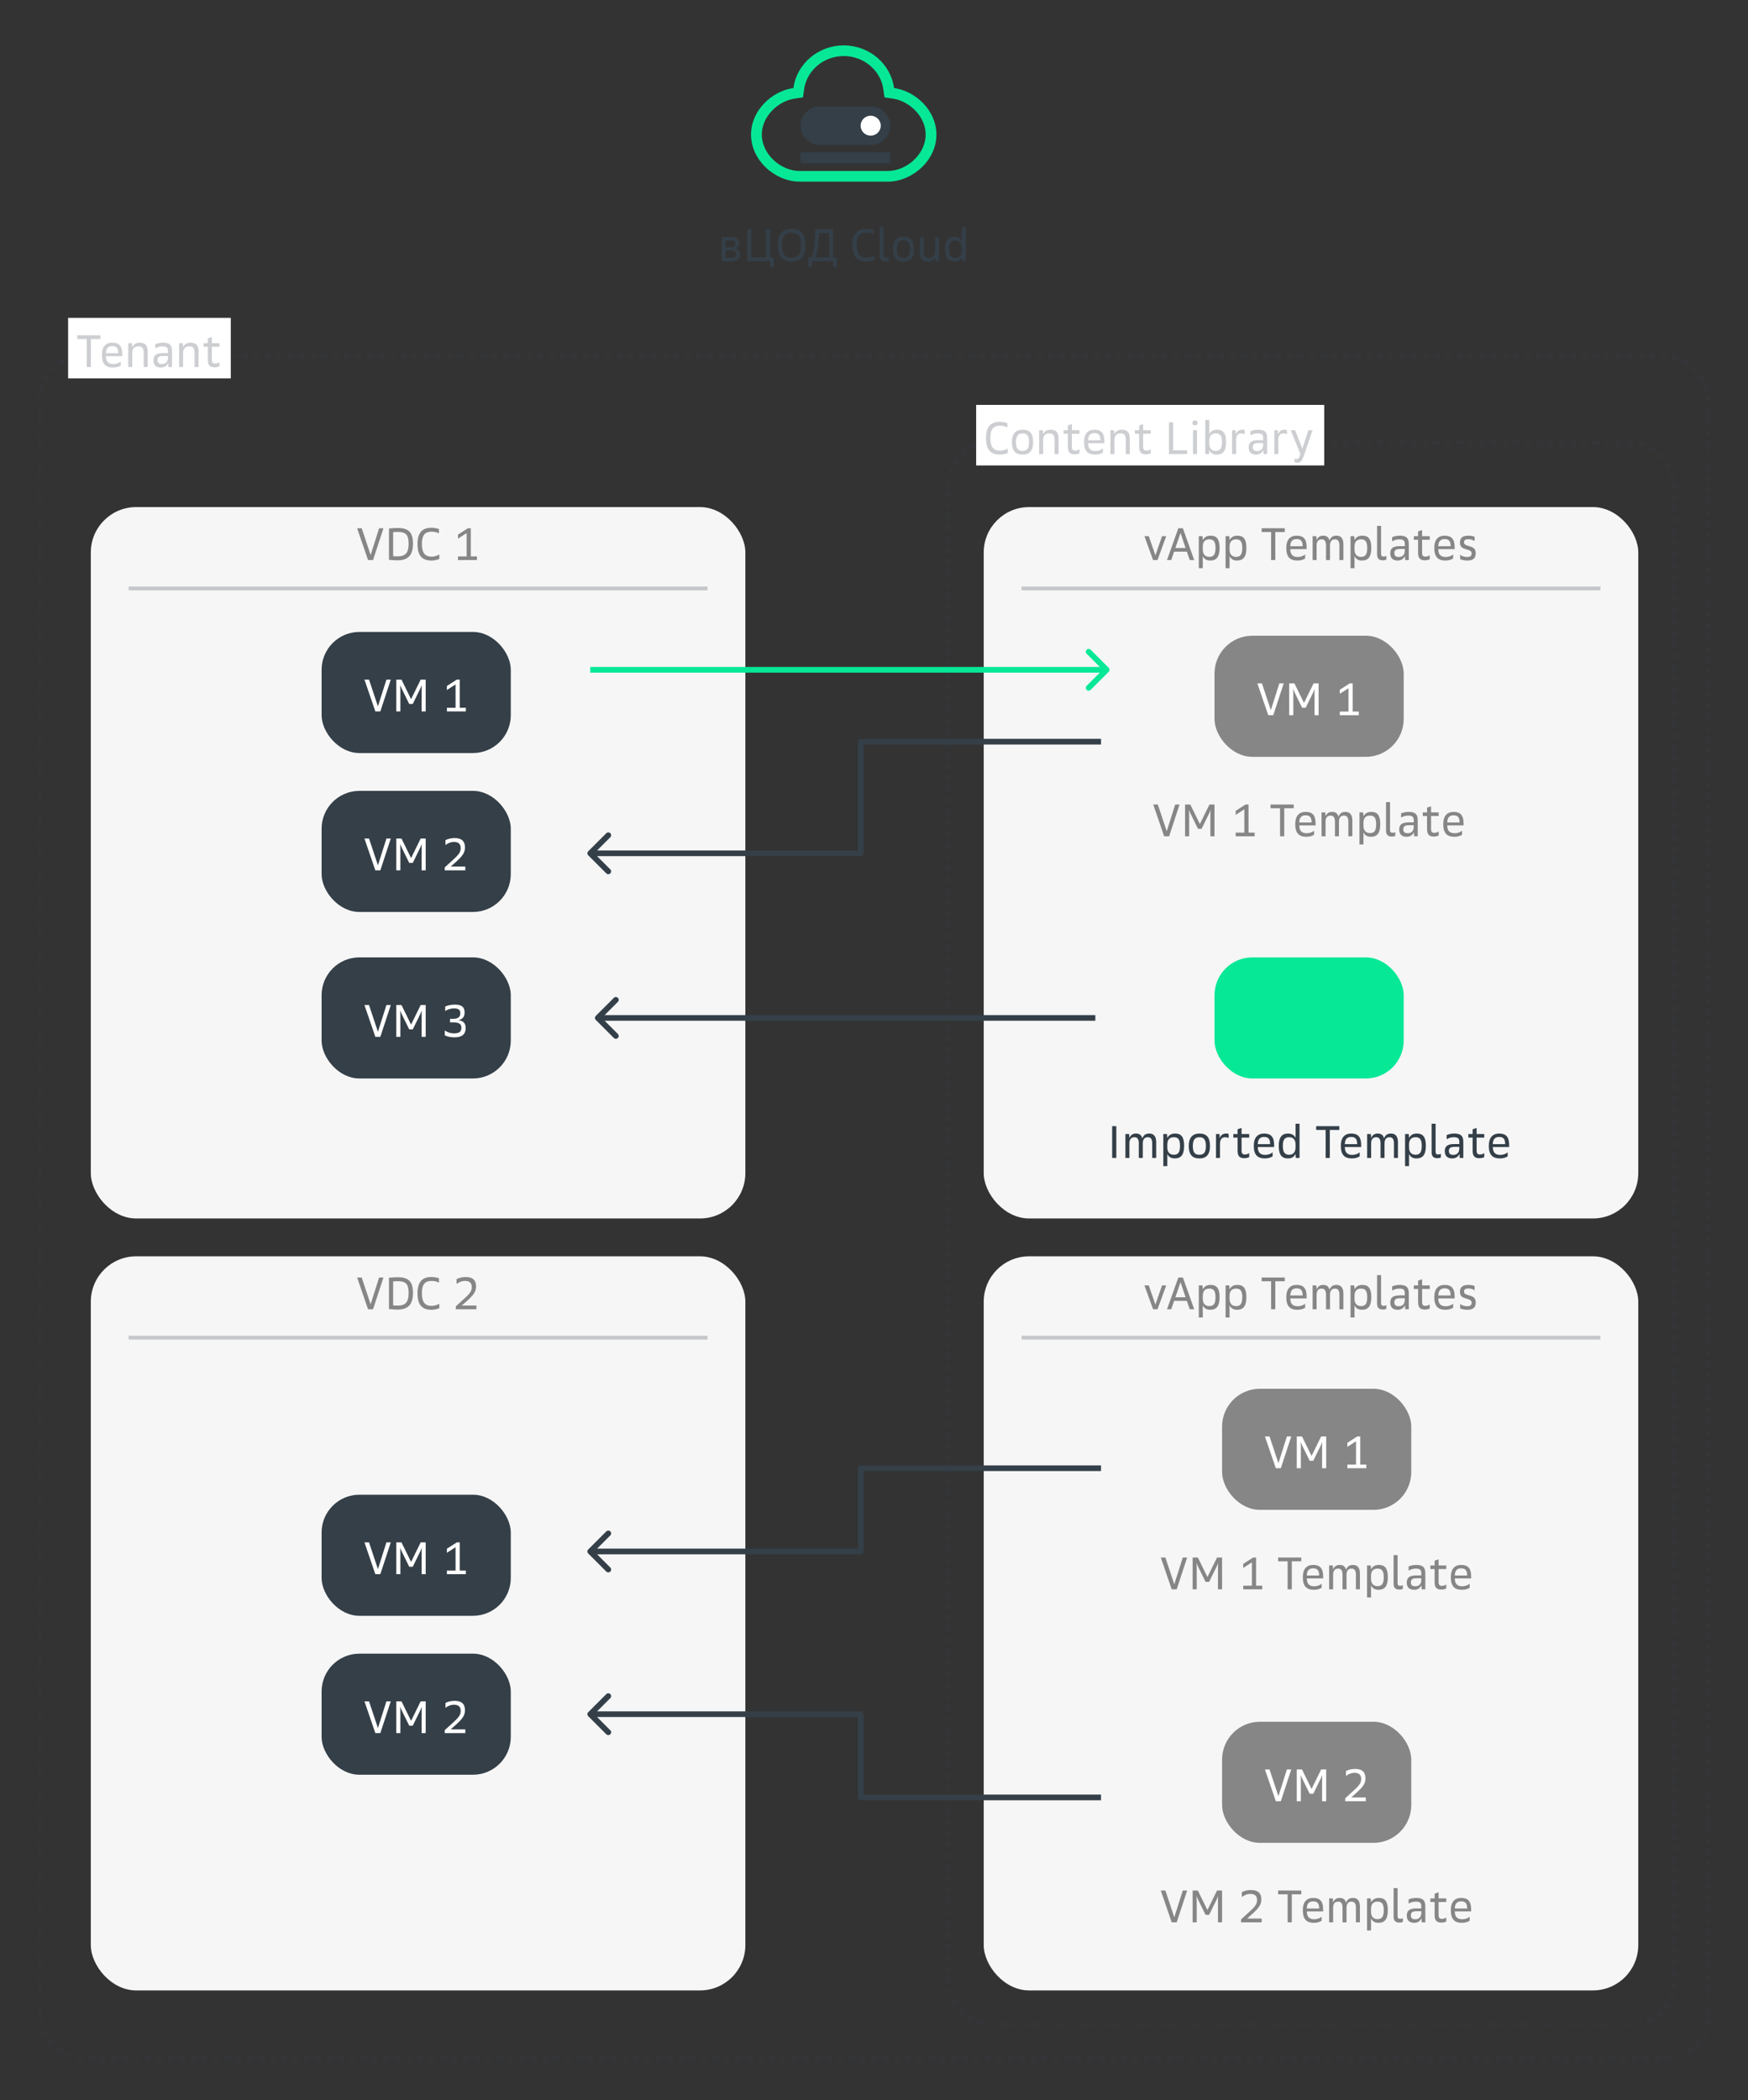 <svg width="462" height="555" viewBox="0 0 462 555" fill="none" xmlns="http://www.w3.org/2000/svg">
<rect x="0" y="0" width="462" height="555" fill="#333333" stroke="none"/>
<rect opacity="0.25" x="10.5" y="94" width="441" height="450" rx="11.5" stroke="#343F48" stroke-dasharray="1.5 1.5"/>
<rect width="43" height="16" transform="translate(18 84)" fill="white"/>
<path opacity="0.25" d="M22.928 97V89.596H20.42V88.6H26.54V89.596H24.032V97H22.928ZM29.892 97.132C27.864 97.132 26.94 96.112 26.94 93.808C26.94 91.588 27.972 90.556 29.688 90.556C31.512 90.556 32.316 91.48 32.316 93.628V94.12H27.996C28.02 95.536 28.632 96.196 29.964 96.196C30.756 96.196 31.488 95.896 31.92 95.524V96.58C31.524 96.844 30.864 97.132 29.892 97.132ZM29.688 91.456C28.608 91.456 28.032 92.02 27.996 93.352H31.26C31.26 92.152 30.9 91.456 29.688 91.456ZM33.898 97V90.688H34.882L34.954 91.756C35.302 91 35.902 90.556 36.91 90.556C38.326 90.556 39.034 91.24 39.034 92.932V97H37.978V93.28C37.978 91.948 37.57 91.528 36.55 91.528C35.554 91.528 34.954 92.128 34.954 93.28V97H33.898ZM42.525 97.132C41.229 97.132 40.557 96.448 40.557 95.236C40.557 93.964 41.193 93.328 43.077 93.328H44.397V92.764C44.397 91.864 44.061 91.528 42.933 91.528C42.189 91.528 41.493 91.768 41.049 92.068V90.964C41.505 90.736 42.285 90.556 43.077 90.556C44.817 90.556 45.453 91.192 45.453 92.788V97H44.505L44.445 95.92C44.157 96.58 43.545 97.132 42.525 97.132ZM42.801 96.196C43.785 96.196 44.397 95.584 44.397 94.504V94.072H43.149C41.997 94.072 41.637 94.432 41.637 95.188C41.637 95.848 41.985 96.196 42.801 96.196ZM47.339 97V90.688H48.323L48.395 91.756C48.743 91 49.343 90.556 50.351 90.556C51.767 90.556 52.475 91.24 52.475 92.932V97H51.419V93.28C51.419 91.948 51.011 91.528 49.991 91.528C48.995 91.528 48.395 92.128 48.395 93.28V97H47.339ZM56.711 97.072C55.475 97.072 54.935 96.496 54.935 95.128V91.636H53.807V90.688H54.935V89.428L55.991 89.068V90.688H58.007V91.636H55.991V95.044C55.991 95.812 56.243 96.088 56.867 96.088C57.359 96.088 57.719 95.92 58.007 95.716V96.772C57.779 96.928 57.275 97.072 56.711 97.072Z" fill="#343F48"/>
<rect opacity="0.25" x="250.5" y="117" width="192" height="418" rx="11.5" stroke="#343F48" stroke-dasharray="1.5 1.5"/>
<rect width="92" height="16" transform="translate(258 107)" fill="white"/>
<path opacity="0.25" d="M264.296 120.132C261.848 120.132 260.6 118.896 260.6 115.74C260.6 112.752 261.884 111.468 264.26 111.468C265.436 111.468 266.264 111.804 266.264 111.804V112.956C265.808 112.692 265.148 112.5 264.272 112.5C262.628 112.5 261.752 113.376 261.752 115.74C261.752 118.188 262.652 119.1 264.32 119.1C265.22 119.1 265.952 118.776 266.36 118.536V119.7C266.36 119.7 265.472 120.132 264.296 120.132ZM270.252 120.132C268.416 120.132 267.444 119.148 267.444 116.844C267.444 114.612 268.5 113.556 270.252 113.556C272.124 113.556 273.06 114.492 273.06 116.844C273.06 119.148 272.064 120.132 270.252 120.132ZM270.252 119.16C271.404 119.16 271.98 118.584 271.98 116.844C271.98 115.104 271.404 114.528 270.252 114.528C269.148 114.528 268.524 115.152 268.524 116.844C268.524 118.584 269.1 119.16 270.252 119.16ZM274.648 120V113.688H275.632L275.704 114.756C276.052 114 276.652 113.556 277.66 113.556C279.076 113.556 279.784 114.24 279.784 115.932V120H278.728V116.28C278.728 114.948 278.32 114.528 277.3 114.528C276.304 114.528 275.704 115.128 275.704 116.28V120H274.648ZM284.019 120.072C282.783 120.072 282.243 119.496 282.243 118.128V114.636H281.115V113.688H282.243V112.428L283.299 112.068V113.688H285.315V114.636H283.299V118.044C283.299 118.812 283.551 119.088 284.175 119.088C284.667 119.088 285.027 118.92 285.315 118.716V119.772C285.087 119.928 284.583 120.072 284.019 120.072ZM289.474 120.132C287.446 120.132 286.522 119.112 286.522 116.808C286.522 114.588 287.554 113.556 289.27 113.556C291.094 113.556 291.898 114.48 291.898 116.628V117.12H287.578C287.602 118.536 288.214 119.196 289.546 119.196C290.338 119.196 291.07 118.896 291.502 118.524V119.58C291.106 119.844 290.446 120.132 289.474 120.132ZM289.27 114.456C288.19 114.456 287.614 115.02 287.578 116.352H290.842C290.842 115.152 290.482 114.456 289.27 114.456ZM293.48 120V113.688H294.464L294.536 114.756C294.884 114 295.484 113.556 296.492 113.556C297.908 113.556 298.616 114.24 298.616 115.932V120H297.56V116.28C297.56 114.948 297.152 114.528 296.132 114.528C295.136 114.528 294.536 115.128 294.536 116.28V120H293.48ZM302.851 120.072C301.615 120.072 301.075 119.496 301.075 118.128V114.636H299.947V113.688H301.075V112.428L302.131 112.068V113.688H304.147V114.636H302.131V118.044C302.131 118.812 302.383 119.088 303.007 119.088C303.499 119.088 303.859 118.92 304.147 118.716V119.772C303.919 119.928 303.415 120.072 302.851 120.072ZM308.954 120V111.6H310.058V119.004H313.742V120L308.954 120ZM315.317 120V113.688H316.373V120H315.317ZM315.845 112.416C315.389 112.416 315.173 112.188 315.173 111.768C315.173 111.348 315.389 111.12 315.845 111.12C316.301 111.12 316.517 111.348 316.517 111.768C316.517 112.188 316.301 112.416 315.845 112.416ZM321.558 120.132C320.442 120.132 319.89 119.568 319.614 118.956L319.542 120H318.558V110.964H319.614V114.708C319.974 114.072 320.526 113.556 321.69 113.556C323.262 113.556 324.054 114.42 324.054 116.784C324.054 119.208 323.202 120.132 321.558 120.132ZM321.294 119.16C322.422 119.16 322.974 118.608 322.974 116.784C322.974 115.08 322.422 114.528 321.342 114.528C320.226 114.528 319.614 115.152 319.614 116.448V117.24C319.614 118.488 320.274 119.16 321.294 119.16ZM325.636 120V113.688H326.56L326.632 114.768C326.932 113.904 327.544 113.556 328.348 113.556C328.624 113.556 328.876 113.604 328.972 113.64V114.78C328.768 114.636 328.48 114.528 328.072 114.528C327.208 114.528 326.692 115.056 326.692 116.352V120H325.636ZM331.99 120.132C330.694 120.132 330.022 119.448 330.022 118.236C330.022 116.964 330.658 116.328 332.542 116.328H333.862V115.764C333.862 114.864 333.526 114.528 332.398 114.528C331.654 114.528 330.958 114.768 330.514 115.068V113.964C330.97 113.736 331.75 113.556 332.542 113.556C334.282 113.556 334.918 114.192 334.918 115.788V120H333.97L333.91 118.92C333.622 119.58 333.01 120.132 331.99 120.132ZM332.266 119.196C333.25 119.196 333.862 118.584 333.862 117.504V117.072H332.614C331.462 117.072 331.102 117.432 331.102 118.188C331.102 118.848 331.45 119.196 332.266 119.196ZM336.804 120V113.688H337.728L337.8 114.768C338.1 113.904 338.712 113.556 339.516 113.556C339.792 113.556 340.044 113.604 340.14 113.64V114.78C339.936 114.636 339.648 114.528 339.24 114.528C338.376 114.528 337.86 115.056 337.86 116.352V120H336.804ZM342.838 122.292C342.514 122.292 342.214 122.208 342.13 122.16V121.128C342.274 121.236 342.454 121.32 342.73 121.32C343.102 121.32 343.354 121.152 343.702 120L341.146 113.688H342.298L344.206 118.596L345.802 113.688H346.906L344.746 120.036C344.074 122.004 343.642 122.292 342.838 122.292Z" fill="#343F48"/>
<rect x="24" y="134" width="173" height="188" rx="12" fill="#F6F6F6"/>
<path d="M97.272 148L94.392 139.6H95.604L97.956 146.668L100.2 139.6H101.352L98.592 148H97.272ZM105.074 148.072C103.994 148.072 102.806 147.94 102.806 147.94V139.66C102.806 139.66 103.994 139.528 105.11 139.528C108.002 139.528 109.154 140.68 109.154 143.704C109.154 146.74 107.822 148.072 105.074 148.072ZM108.002 143.704C108.002 141.316 107.258 140.572 105.134 140.572C104.438 140.572 103.91 140.632 103.91 140.632V146.968C103.91 146.968 104.414 147.028 105.098 147.028C107.114 147.028 108.002 146.14 108.002 143.704ZM114.046 148.132C111.598 148.132 110.35 146.896 110.35 143.74C110.35 140.752 111.634 139.468 114.01 139.468C115.186 139.468 116.014 139.804 116.014 139.804V140.956C115.558 140.692 114.898 140.5 114.022 140.5C112.378 140.5 111.502 141.376 111.502 143.74C111.502 146.188 112.402 147.1 114.07 147.1C114.97 147.1 115.702 146.776 116.11 146.536V147.7C116.11 147.7 115.222 148.132 114.046 148.132ZM121.044 148V147.04H123.336V140.872L121.044 142.348V141.28L123.66 139.6H124.44V147.04H126.06V148H121.044Z" fill="#868686"/>
<rect opacity="0.25" x="34" y="155" width="153" height="1" fill="#343F48"/>
<rect x="260" y="134" width="173" height="188" rx="12" fill="#F6F6F6"/>
<path d="M304.764 148L302.472 141.688H303.624L305.376 146.752L307.128 141.688H308.232L305.94 148H304.764ZM308.437 148L311.437 139.6H312.637L315.637 148H314.449L313.693 145.78H310.321L309.565 148H308.437ZM312.013 140.848L310.657 144.82H313.357L312.013 140.848ZM316.845 150.16V141.688H317.829L317.901 142.708C318.261 142.072 318.813 141.556 319.977 141.556C321.549 141.556 322.341 142.42 322.341 144.784C322.341 147.208 321.489 148.132 319.845 148.132C318.729 148.132 318.177 147.568 317.901 146.956V150.16H316.845ZM321.261 144.784C321.261 143.08 320.709 142.528 319.629 142.528C318.513 142.528 317.901 143.152 317.901 144.448V145.24C317.901 146.488 318.561 147.16 319.593 147.16C320.709 147.16 321.261 146.608 321.261 144.784ZM323.923 150.16V141.688H324.907L324.979 142.708C325.339 142.072 325.891 141.556 327.055 141.556C328.627 141.556 329.419 142.42 329.419 144.784C329.419 147.208 328.567 148.132 326.923 148.132C325.807 148.132 325.255 147.568 324.979 146.956V150.16H323.923ZM328.339 144.784C328.339 143.08 327.787 142.528 326.707 142.528C325.591 142.528 324.979 143.152 324.979 144.448V145.24C324.979 146.488 325.639 147.16 326.671 147.16C327.787 147.16 328.339 146.608 328.339 144.784ZM335.957 148V140.596H333.449V139.6H339.569V140.596H337.061V148H335.957ZM342.921 148.132C340.893 148.132 339.969 147.112 339.969 144.808C339.969 142.588 341.001 141.556 342.717 141.556C344.541 141.556 345.345 142.48 345.345 144.628V145.12H341.025C341.049 146.536 341.661 147.196 342.993 147.196C343.785 147.196 344.517 146.896 344.949 146.524V147.58C344.553 147.844 343.893 148.132 342.921 148.132ZM342.717 142.456C341.637 142.456 341.061 143.02 341.025 144.352H344.289C344.289 143.152 343.929 142.456 342.717 142.456ZM346.927 148V141.688H347.911L347.983 142.732C348.307 141.952 348.859 141.556 349.735 141.556C350.695 141.556 351.235 142.048 351.391 142.852C351.739 141.88 352.351 141.556 353.263 141.556C354.367 141.556 355.063 142.252 355.063 143.8V148H354.007V144.124C354.007 142.96 353.587 142.528 352.819 142.528C352.039 142.528 351.523 143.044 351.523 144.124V148H350.467V144.124C350.467 142.96 350.047 142.528 349.303 142.528C348.499 142.528 347.983 143.044 347.983 144.124V148H346.927ZM356.947 150.16V141.688H357.931L358.003 142.708C358.363 142.072 358.915 141.556 360.079 141.556C361.651 141.556 362.443 142.42 362.443 144.784C362.443 147.208 361.591 148.132 359.947 148.132C358.831 148.132 358.279 147.568 358.003 146.956V150.16H356.947ZM361.363 144.784C361.363 143.08 360.811 142.528 359.731 142.528C358.615 142.528 358.003 143.152 358.003 144.448V145.24C358.003 146.488 358.663 147.16 359.695 147.16C360.811 147.16 361.363 146.608 361.363 144.784ZM365.513 148.072C364.445 148.072 363.965 147.568 363.965 146.488V138.964H365.021V146.284C365.021 146.908 365.213 147.076 365.705 147.076C365.981 147.076 366.293 146.968 366.413 146.908V147.892C366.293 147.94 365.945 148.072 365.513 148.072ZM369.418 148.132C368.122 148.132 367.45 147.448 367.45 146.236C367.45 144.964 368.086 144.328 369.97 144.328H371.29V143.764C371.29 142.864 370.954 142.528 369.826 142.528C369.082 142.528 368.386 142.768 367.942 143.068V141.964C368.398 141.736 369.178 141.556 369.97 141.556C371.71 141.556 372.346 142.192 372.346 143.788V148H371.398L371.338 146.92C371.05 147.58 370.438 148.132 369.418 148.132ZM369.694 147.196C370.678 147.196 371.29 146.584 371.29 145.504V145.072H370.042C368.89 145.072 368.53 145.432 368.53 146.188C368.53 146.848 368.878 147.196 369.694 147.196ZM376.584 148.072C375.348 148.072 374.808 147.496 374.808 146.128V142.636H373.68V141.688H374.808V140.428L375.864 140.068V141.688H377.88V142.636H375.864V146.044C375.864 146.812 376.116 147.088 376.74 147.088C377.232 147.088 377.592 146.92 377.88 146.716V147.772C377.652 147.928 377.148 148.072 376.584 148.072ZM382.039 148.132C380.011 148.132 379.087 147.112 379.087 144.808C379.087 142.588 380.119 141.556 381.835 141.556C383.659 141.556 384.463 142.48 384.463 144.628V145.12H380.143C380.167 146.536 380.779 147.196 382.111 147.196C382.903 147.196 383.635 146.896 384.067 146.524V147.58C383.671 147.844 383.011 148.132 382.039 148.132ZM381.835 142.456C380.755 142.456 380.179 143.02 380.143 144.352H383.407C383.407 143.152 383.047 142.456 381.835 142.456ZM387.796 148.132C387.088 148.132 386.464 148 385.924 147.76V146.584C386.38 146.98 387.04 147.196 387.772 147.196C388.624 147.196 388.96 146.86 388.96 146.26C388.96 144.724 385.864 145.744 385.864 143.404C385.864 142.192 386.5 141.556 388.096 141.556C388.732 141.556 389.38 141.7 389.74 141.844V142.984C389.284 142.672 388.744 142.492 388.108 142.492C387.244 142.492 386.944 142.792 386.944 143.32C386.944 144.772 390.04 143.74 390.04 146.188C390.04 147.484 389.38 148.132 387.796 148.132Z" fill="#868686"/>
<rect opacity="0.25" x="270" y="155" width="153" height="1" fill="#343F48"/>
<rect x="260" y="332" width="173" height="194" rx="12" fill="#F6F6F6"/>
<path d="M304.764 346L302.472 339.688H303.624L305.376 344.752L307.128 339.688H308.232L305.94 346H304.764ZM308.437 346L311.437 337.6H312.637L315.637 346H314.449L313.693 343.78H310.321L309.565 346H308.437ZM312.013 338.848L310.657 342.82H313.357L312.013 338.848ZM316.845 348.16V339.688H317.829L317.901 340.708C318.261 340.072 318.813 339.556 319.977 339.556C321.549 339.556 322.341 340.42 322.341 342.784C322.341 345.208 321.489 346.132 319.845 346.132C318.729 346.132 318.177 345.568 317.901 344.956V348.16H316.845ZM321.261 342.784C321.261 341.08 320.709 340.528 319.629 340.528C318.513 340.528 317.901 341.152 317.901 342.448V343.24C317.901 344.488 318.561 345.16 319.593 345.16C320.709 345.16 321.261 344.608 321.261 342.784ZM323.923 348.16V339.688H324.907L324.979 340.708C325.339 340.072 325.891 339.556 327.055 339.556C328.627 339.556 329.419 340.42 329.419 342.784C329.419 345.208 328.567 346.132 326.923 346.132C325.807 346.132 325.255 345.568 324.979 344.956V348.16H323.923ZM328.339 342.784C328.339 341.08 327.787 340.528 326.707 340.528C325.591 340.528 324.979 341.152 324.979 342.448V343.24C324.979 344.488 325.639 345.16 326.671 345.16C327.787 345.16 328.339 344.608 328.339 342.784ZM335.957 346V338.596H333.449V337.6H339.569V338.596H337.061V346H335.957ZM342.921 346.132C340.893 346.132 339.969 345.112 339.969 342.808C339.969 340.588 341.001 339.556 342.717 339.556C344.541 339.556 345.345 340.48 345.345 342.628V343.12H341.025C341.049 344.536 341.661 345.196 342.993 345.196C343.785 345.196 344.517 344.896 344.949 344.524V345.58C344.553 345.844 343.893 346.132 342.921 346.132ZM342.717 340.456C341.637 340.456 341.061 341.02 341.025 342.352H344.289C344.289 341.152 343.929 340.456 342.717 340.456ZM346.927 346V339.688H347.911L347.983 340.732C348.307 339.952 348.859 339.556 349.735 339.556C350.695 339.556 351.235 340.048 351.391 340.852C351.739 339.88 352.351 339.556 353.263 339.556C354.367 339.556 355.063 340.252 355.063 341.8V346H354.007V342.124C354.007 340.96 353.587 340.528 352.819 340.528C352.039 340.528 351.523 341.044 351.523 342.124V346H350.467V342.124C350.467 340.96 350.047 340.528 349.303 340.528C348.499 340.528 347.983 341.044 347.983 342.124V346H346.927ZM356.947 348.16V339.688H357.931L358.003 340.708C358.363 340.072 358.915 339.556 360.079 339.556C361.651 339.556 362.443 340.42 362.443 342.784C362.443 345.208 361.591 346.132 359.947 346.132C358.831 346.132 358.279 345.568 358.003 344.956V348.16H356.947ZM361.363 342.784C361.363 341.08 360.811 340.528 359.731 340.528C358.615 340.528 358.003 341.152 358.003 342.448V343.24C358.003 344.488 358.663 345.16 359.695 345.16C360.811 345.16 361.363 344.608 361.363 342.784ZM365.513 346.072C364.445 346.072 363.965 345.568 363.965 344.488V336.964H365.021V344.284C365.021 344.908 365.213 345.076 365.705 345.076C365.981 345.076 366.293 344.968 366.413 344.908V345.892C366.293 345.94 365.945 346.072 365.513 346.072ZM369.418 346.132C368.122 346.132 367.45 345.448 367.45 344.236C367.45 342.964 368.086 342.328 369.97 342.328H371.29V341.764C371.29 340.864 370.954 340.528 369.826 340.528C369.082 340.528 368.386 340.768 367.942 341.068V339.964C368.398 339.736 369.178 339.556 369.97 339.556C371.71 339.556 372.346 340.192 372.346 341.788V346H371.398L371.338 344.92C371.05 345.58 370.438 346.132 369.418 346.132ZM369.694 345.196C370.678 345.196 371.29 344.584 371.29 343.504V343.072H370.042C368.89 343.072 368.53 343.432 368.53 344.188C368.53 344.848 368.878 345.196 369.694 345.196ZM376.584 346.072C375.348 346.072 374.808 345.496 374.808 344.128V340.636H373.68V339.688H374.808V338.428L375.864 338.068V339.688H377.88V340.636H375.864V344.044C375.864 344.812 376.116 345.088 376.74 345.088C377.232 345.088 377.592 344.92 377.88 344.716V345.772C377.652 345.928 377.148 346.072 376.584 346.072ZM382.039 346.132C380.011 346.132 379.087 345.112 379.087 342.808C379.087 340.588 380.119 339.556 381.835 339.556C383.659 339.556 384.463 340.48 384.463 342.628V343.12H380.143C380.167 344.536 380.779 345.196 382.111 345.196C382.903 345.196 383.635 344.896 384.067 344.524V345.58C383.671 345.844 383.011 346.132 382.039 346.132ZM381.835 340.456C380.755 340.456 380.179 341.02 380.143 342.352H383.407C383.407 341.152 383.047 340.456 381.835 340.456ZM387.796 346.132C387.088 346.132 386.464 346 385.924 345.76V344.584C386.38 344.98 387.04 345.196 387.772 345.196C388.624 345.196 388.96 344.86 388.96 344.26C388.96 342.724 385.864 343.744 385.864 341.404C385.864 340.192 386.5 339.556 388.096 339.556C388.732 339.556 389.38 339.7 389.74 339.844V340.984C389.284 340.672 388.744 340.492 388.108 340.492C387.244 340.492 386.944 340.792 386.944 341.32C386.944 342.772 390.04 341.74 390.04 344.188C390.04 345.484 389.38 346.132 387.796 346.132Z" fill="#868686"/>
<rect opacity="0.25" x="270" y="353" width="153" height="1" fill="#343F48"/>
<rect x="24" y="332" width="173" height="194" rx="12" fill="#F6F6F6"/>
<path d="M97.272 346L94.392 337.6H95.604L97.956 344.668L100.2 337.6H101.352L98.592 346H97.272ZM105.074 346.072C103.994 346.072 102.806 345.94 102.806 345.94V337.66C102.806 337.66 103.994 337.528 105.11 337.528C108.002 337.528 109.154 338.68 109.154 341.704C109.154 344.74 107.822 346.072 105.074 346.072ZM108.002 341.704C108.002 339.316 107.258 338.572 105.134 338.572C104.438 338.572 103.91 338.632 103.91 338.632V344.968C103.91 344.968 104.414 345.028 105.098 345.028C107.114 345.028 108.002 344.14 108.002 341.704ZM114.046 346.132C111.598 346.132 110.35 344.896 110.35 341.74C110.35 338.752 111.634 337.468 114.01 337.468C115.186 337.468 116.014 337.804 116.014 337.804V338.956C115.558 338.692 114.898 338.5 114.022 338.5C112.378 338.5 111.502 339.376 111.502 341.74C111.502 344.188 112.402 345.1 114.07 345.1C114.97 345.1 115.702 344.776 116.11 344.536V345.7C116.11 345.7 115.222 346.132 114.046 346.132ZM120.468 346V345.232C123.372 342.496 124.692 341.74 124.692 340.144C124.692 339.016 124.116 338.5 122.892 338.5C122.028 338.5 121.26 338.86 120.672 339.316V338.02C121.32 337.684 122.196 337.468 123.084 337.468C125.016 337.468 125.82 338.356 125.82 339.928C125.82 341.776 124.656 342.7 122.064 345.004H125.916V346H120.468Z" fill="#868686"/>
<rect opacity="0.25" x="34" y="353" width="153" height="1" fill="#343F48"/>
<rect x="85" y="167" width="50" height="32" rx="10" fill="#343F48"/>
<path d="M99.204 188L96.324 179.6H97.536L99.888 186.668L102.132 179.6H103.284L100.524 188H99.204ZM104.737 188V179.6H106.117L108.649 184.76L111.181 179.6H112.513V188H111.433V182.492C111.433 181.928 111.433 181.688 111.481 181.124H111.445C111.241 181.688 111.133 181.904 110.833 182.492L109.093 186.032H108.157L106.417 182.492C106.117 181.904 106.033 181.688 105.805 181.124H105.769C105.805 181.688 105.817 181.928 105.817 182.492V188H104.737ZM118.113 188V187.04H120.405V180.872L118.113 182.348V181.28L120.729 179.6H121.509V187.04H123.129V188H118.113Z" fill="white"/>
<rect x="85" y="209" width="50" height="32" rx="10" fill="#343F48"/>
<path d="M99.204 230L96.324 221.6H97.536L99.888 228.668L102.132 221.6H103.284L100.524 230H99.204ZM104.737 230V221.6H106.117L108.649 226.76L111.181 221.6H112.513V230H111.433V224.492C111.433 223.928 111.433 223.688 111.481 223.124H111.445C111.241 223.688 111.133 223.904 110.833 224.492L109.093 228.032H108.157L106.417 224.492C106.117 223.904 106.033 223.688 105.805 223.124H105.769C105.805 223.688 105.817 223.928 105.817 224.492V230H104.737ZM117.537 230V229.232C120.441 226.496 121.761 225.74 121.761 224.144C121.761 223.016 121.185 222.5 119.961 222.5C119.097 222.5 118.329 222.86 117.741 223.316V222.02C118.389 221.684 119.265 221.468 120.153 221.468C122.085 221.468 122.889 222.356 122.889 223.928C122.889 225.776 121.725 226.7 119.133 229.004H122.985V230H117.537Z" fill="white"/>
<rect x="85" y="253" width="50" height="32" rx="10" fill="#343F48"/>
<path d="M99.204 274L96.324 265.6H97.536L99.888 272.668L102.132 265.6H103.284L100.524 274H99.204ZM104.737 274V265.6H106.117L108.649 270.76L111.181 265.6H112.513V274H111.433V268.492C111.433 267.928 111.433 267.688 111.481 267.124H111.445C111.241 267.688 111.133 267.904 110.833 268.492L109.093 272.032H108.157L106.417 268.492C106.117 267.904 106.033 267.688 105.805 267.124H105.769C105.805 267.688 105.817 267.928 105.817 268.492V274H104.737ZM118.953 270.184V269.236H119.829C121.089 269.236 121.665 268.708 121.665 267.784C121.665 266.884 121.233 266.488 119.961 266.488C118.953 266.488 118.161 266.86 117.669 267.172V265.996C118.257 265.708 119.241 265.48 120.213 265.48C122.145 265.48 122.793 266.224 122.793 267.58C122.793 268.72 122.229 269.344 121.161 269.608C122.445 269.74 123.081 270.424 123.081 271.66C123.081 273.28 122.133 274.132 120.129 274.132C119.121 274.132 118.125 273.904 117.561 273.604V272.308C118.089 272.704 118.953 273.088 119.997 273.088C121.581 273.088 121.941 272.488 121.941 271.552C121.941 270.664 121.389 270.184 119.889 270.184H118.953Z" fill="white"/>
<rect x="321" y="253" width="50" height="32" rx="10" fill="#07E897"/>
<path d="M293.944 306V297.6H295.048V306H293.944ZM297.449 306V299.688H298.433L298.505 300.732C298.829 299.952 299.381 299.556 300.257 299.556C301.217 299.556 301.757 300.048 301.913 300.852C302.261 299.88 302.873 299.556 303.785 299.556C304.889 299.556 305.585 300.252 305.585 301.8V306H304.529V302.124C304.529 300.96 304.109 300.528 303.341 300.528C302.561 300.528 302.045 301.044 302.045 302.124V306H300.989V302.124C300.989 300.96 300.569 300.528 299.825 300.528C299.021 300.528 298.505 301.044 298.505 302.124V306H297.449ZM307.468 308.16V299.688H308.452L308.524 300.708C308.884 300.072 309.436 299.556 310.6 299.556C312.172 299.556 312.964 300.42 312.964 302.784C312.964 305.208 312.112 306.132 310.468 306.132C309.352 306.132 308.8 305.568 308.524 304.956V308.16H307.468ZM311.884 302.784C311.884 301.08 311.332 300.528 310.252 300.528C309.136 300.528 308.524 301.152 308.524 302.448V303.24C308.524 304.488 309.184 305.16 310.216 305.16C311.332 305.16 311.884 304.608 311.884 302.784ZM316.994 306.132C315.158 306.132 314.186 305.148 314.186 302.844C314.186 300.612 315.242 299.556 316.994 299.556C318.866 299.556 319.802 300.492 319.802 302.844C319.802 305.148 318.806 306.132 316.994 306.132ZM316.994 305.16C318.146 305.16 318.722 304.584 318.722 302.844C318.722 301.104 318.146 300.528 316.994 300.528C315.89 300.528 315.266 301.152 315.266 302.844C315.266 304.584 315.842 305.16 316.994 305.16ZM321.39 306V299.688H322.314L322.386 300.768C322.686 299.904 323.298 299.556 324.102 299.556C324.378 299.556 324.63 299.604 324.726 299.64V300.78C324.522 300.636 324.234 300.528 323.826 300.528C322.962 300.528 322.446 301.056 322.446 302.352V306H321.39ZM328.875 306.072C327.639 306.072 327.099 305.496 327.099 304.128V300.636H325.971V299.688H327.099V298.428L328.155 298.068V299.688H330.171V300.636H328.155V304.044C328.155 304.812 328.407 305.088 329.031 305.088C329.523 305.088 329.883 304.92 330.171 304.716V305.772C329.943 305.928 329.439 306.072 328.875 306.072ZM334.33 306.132C332.302 306.132 331.378 305.112 331.378 302.808C331.378 300.588 332.41 299.556 334.126 299.556C335.95 299.556 336.754 300.48 336.754 302.628V303.12H332.434C332.458 304.536 333.07 305.196 334.402 305.196C335.194 305.196 335.926 304.896 336.358 304.524V305.58C335.962 305.844 335.302 306.132 334.33 306.132ZM334.126 300.456C333.046 300.456 332.47 301.02 332.434 302.352H335.698C335.698 301.152 335.338 300.456 334.126 300.456ZM342.487 306L342.415 304.932C342.139 305.556 341.551 306.132 340.435 306.132C338.803 306.132 337.975 305.232 337.975 302.784C337.975 300.54 338.839 299.556 340.387 299.556C341.431 299.556 342.139 300.012 342.415 300.732V296.964H343.471V306H342.487ZM339.055 302.784C339.055 304.584 339.631 305.16 340.735 305.16C341.755 305.16 342.415 304.488 342.415 303.216V302.412C342.415 301.272 341.875 300.528 340.687 300.528C339.607 300.528 339.055 301.116 339.055 302.784ZM350.369 306V298.596H347.861V297.6H353.981V298.596H351.473V306H350.369ZM357.334 306.132C355.306 306.132 354.382 305.112 354.382 302.808C354.382 300.588 355.414 299.556 357.13 299.556C358.954 299.556 359.758 300.48 359.758 302.628V303.12H355.438C355.462 304.536 356.074 305.196 357.406 305.196C358.198 305.196 358.93 304.896 359.362 304.524V305.58C358.966 305.844 358.306 306.132 357.334 306.132ZM357.13 300.456C356.05 300.456 355.474 301.02 355.438 302.352H358.702C358.702 301.152 358.342 300.456 357.13 300.456ZM361.339 306V299.688H362.323L362.395 300.732C362.719 299.952 363.271 299.556 364.147 299.556C365.107 299.556 365.647 300.048 365.803 300.852C366.151 299.88 366.763 299.556 367.675 299.556C368.779 299.556 369.475 300.252 369.475 301.8V306H368.419V302.124C368.419 300.96 367.999 300.528 367.231 300.528C366.451 300.528 365.935 301.044 365.935 302.124V306H364.879V302.124C364.879 300.96 364.459 300.528 363.715 300.528C362.911 300.528 362.395 301.044 362.395 302.124V306H361.339ZM371.359 308.16V299.688H372.343L372.415 300.708C372.775 300.072 373.327 299.556 374.491 299.556C376.063 299.556 376.855 300.42 376.855 302.784C376.855 305.208 376.003 306.132 374.359 306.132C373.243 306.132 372.691 305.568 372.415 304.956V308.16H371.359ZM375.775 302.784C375.775 301.08 375.223 300.528 374.143 300.528C373.027 300.528 372.415 301.152 372.415 302.448V303.24C372.415 304.488 373.075 305.16 374.107 305.16C375.223 305.16 375.775 304.608 375.775 302.784ZM379.925 306.072C378.857 306.072 378.377 305.568 378.377 304.488V296.964H379.433V304.284C379.433 304.908 379.625 305.076 380.117 305.076C380.393 305.076 380.705 304.968 380.825 304.908V305.892C380.705 305.94 380.357 306.072 379.925 306.072ZM383.83 306.132C382.534 306.132 381.862 305.448 381.862 304.236C381.862 302.964 382.498 302.328 384.382 302.328H385.702V301.764C385.702 300.864 385.366 300.528 384.238 300.528C383.494 300.528 382.798 300.768 382.354 301.068V299.964C382.81 299.736 383.59 299.556 384.382 299.556C386.122 299.556 386.758 300.192 386.758 301.788V306H385.81L385.75 304.92C385.462 305.58 384.85 306.132 383.83 306.132ZM384.106 305.196C385.09 305.196 385.702 304.584 385.702 303.504V303.072H384.454C383.302 303.072 382.942 303.432 382.942 304.188C382.942 304.848 383.29 305.196 384.106 305.196ZM390.996 306.072C389.76 306.072 389.22 305.496 389.22 304.128V300.636H388.092V299.688H389.22V298.428L390.276 298.068V299.688H392.292V300.636H390.276V304.044C390.276 304.812 390.528 305.088 391.152 305.088C391.644 305.088 392.004 304.92 392.292 304.716V305.772C392.064 305.928 391.56 306.072 390.996 306.072ZM396.451 306.132C394.423 306.132 393.499 305.112 393.499 302.808C393.499 300.588 394.531 299.556 396.247 299.556C398.071 299.556 398.875 300.48 398.875 302.628V303.12H394.555C394.579 304.536 395.191 305.196 396.523 305.196C397.315 305.196 398.047 304.896 398.479 304.524V305.58C398.083 305.844 397.423 306.132 396.451 306.132ZM396.247 300.456C395.167 300.456 394.591 301.02 394.555 302.352H397.819C397.819 301.152 397.459 300.456 396.247 300.456Z" fill="#343F48"/>
<rect x="321" y="168" width="50" height="32" rx="10" fill="#868686"/>
<path d="M335.204 189L332.324 180.6H333.536L335.888 187.668L338.132 180.6H339.284L336.524 189H335.204ZM340.737 189V180.6H342.117L344.649 185.76L347.181 180.6H348.513V189H347.433V183.492C347.433 182.928 347.433 182.688 347.481 182.124H347.445C347.241 182.688 347.133 182.904 346.833 183.492L345.093 187.032H344.157L342.417 183.492C342.117 182.904 342.033 182.688 341.805 182.124H341.769C341.805 182.688 341.817 182.928 341.817 183.492V189H340.737ZM354.113 189V188.04H356.405V181.872L354.113 183.348V182.28L356.729 180.6H357.509V188.04H359.129V189H354.113Z" fill="white"/>
<path d="M307.683 221L304.803 212.6H306.015L308.367 219.668L310.611 212.6H311.763L309.003 221H307.683ZM313.216 221V212.6H314.596L317.128 217.76L319.66 212.6H320.992V221H319.912V215.492C319.912 214.928 319.912 214.688 319.96 214.124H319.924C319.72 214.688 319.612 214.904 319.312 215.492L317.572 219.032H316.636L314.896 215.492C314.596 214.904 314.512 214.688 314.284 214.124H314.248C314.284 214.688 314.296 214.928 314.296 215.492V221H313.216ZM326.591 221V220.04H328.883V213.872L326.591 215.348V214.28L329.207 212.6H329.987V220.04H331.607V221H326.591ZM338.323 221V213.596H335.815V212.6H341.935V213.596H339.427V221H338.323ZM345.287 221.132C343.259 221.132 342.335 220.112 342.335 217.808C342.335 215.588 343.367 214.556 345.083 214.556C346.907 214.556 347.711 215.48 347.711 217.628V218.12H343.391C343.415 219.536 344.027 220.196 345.359 220.196C346.151 220.196 346.883 219.896 347.315 219.524V220.58C346.919 220.844 346.259 221.132 345.287 221.132ZM345.083 215.456C344.003 215.456 343.427 216.02 343.391 217.352H346.655C346.655 216.152 346.295 215.456 345.083 215.456ZM349.292 221V214.688H350.276L350.348 215.732C350.672 214.952 351.224 214.556 352.1 214.556C353.06 214.556 353.6 215.048 353.756 215.852C354.104 214.88 354.716 214.556 355.628 214.556C356.732 214.556 357.428 215.252 357.428 216.8V221H356.372V217.124C356.372 215.96 355.952 215.528 355.184 215.528C354.404 215.528 353.888 216.044 353.888 217.124V221H352.832V217.124C352.832 215.96 352.412 215.528 351.668 215.528C350.864 215.528 350.348 216.044 350.348 217.124V221H349.292ZM359.312 223.16V214.688H360.296L360.368 215.708C360.728 215.072 361.28 214.556 362.444 214.556C364.016 214.556 364.808 215.42 364.808 217.784C364.808 220.208 363.956 221.132 362.312 221.132C361.196 221.132 360.644 220.568 360.368 219.956V223.16H359.312ZM363.728 217.784C363.728 216.08 363.176 215.528 362.096 215.528C360.98 215.528 360.368 216.152 360.368 217.448V218.24C360.368 219.488 361.028 220.16 362.06 220.16C363.176 220.16 363.728 219.608 363.728 217.784ZM367.878 221.072C366.81 221.072 366.33 220.568 366.33 219.488V211.964H367.386V219.284C367.386 219.908 367.578 220.076 368.07 220.076C368.346 220.076 368.658 219.968 368.778 219.908V220.892C368.658 220.94 368.31 221.072 367.878 221.072ZM371.783 221.132C370.487 221.132 369.815 220.448 369.815 219.236C369.815 217.964 370.451 217.328 372.335 217.328H373.655V216.764C373.655 215.864 373.319 215.528 372.191 215.528C371.447 215.528 370.751 215.768 370.307 216.068V214.964C370.763 214.736 371.543 214.556 372.335 214.556C374.075 214.556 374.711 215.192 374.711 216.788V221H373.763L373.703 219.92C373.415 220.58 372.803 221.132 371.783 221.132ZM372.059 220.196C373.043 220.196 373.655 219.584 373.655 218.504V218.072H372.407C371.255 218.072 370.895 218.432 370.895 219.188C370.895 219.848 371.243 220.196 372.059 220.196ZM378.949 221.072C377.713 221.072 377.173 220.496 377.173 219.128V215.636H376.045V214.688H377.173V213.428L378.229 213.068V214.688H380.245V215.636H378.229V219.044C378.229 219.812 378.481 220.088 379.105 220.088C379.597 220.088 379.957 219.92 380.245 219.716V220.772C380.017 220.928 379.513 221.072 378.949 221.072ZM384.404 221.132C382.376 221.132 381.452 220.112 381.452 217.808C381.452 215.588 382.484 214.556 384.2 214.556C386.024 214.556 386.828 215.48 386.828 217.628V218.12H382.508C382.532 219.536 383.144 220.196 384.476 220.196C385.268 220.196 386 219.896 386.432 219.524V220.58C386.036 220.844 385.376 221.132 384.404 221.132ZM384.2 215.456C383.12 215.456 382.544 216.02 382.508 217.352H385.772C385.772 216.152 385.412 215.456 384.2 215.456Z" fill="#868686"/>
<rect x="323" y="367" width="50" height="32" rx="10" fill="#868686"/>
<path d="M337.204 388L334.324 379.6H335.536L337.888 386.668L340.132 379.6H341.284L338.524 388H337.204ZM342.737 388V379.6H344.117L346.649 384.76L349.181 379.6H350.513V388H349.433V382.492C349.433 381.928 349.433 381.688 349.481 381.124H349.445C349.241 381.688 349.133 381.904 348.833 382.492L347.093 386.032H346.157L344.417 382.492C344.117 381.904 344.033 381.688 343.805 381.124H343.769C343.805 381.688 343.817 381.928 343.817 382.492V388H342.737ZM356.113 388V387.04H358.405V380.872L356.113 382.348V381.28L358.729 379.6H359.509V387.04H361.129V388H356.113Z" fill="white"/>
<path d="M309.683 420L306.803 411.6H308.015L310.367 418.668L312.611 411.6H313.763L311.003 420H309.683ZM315.216 420V411.6H316.596L319.128 416.76L321.66 411.6H322.992V420H321.912V414.492C321.912 413.928 321.912 413.688 321.96 413.124H321.924C321.72 413.688 321.612 413.904 321.312 414.492L319.572 418.032H318.636L316.896 414.492C316.596 413.904 316.512 413.688 316.284 413.124H316.248C316.284 413.688 316.296 413.928 316.296 414.492V420H315.216ZM328.591 420V419.04H330.883V412.872L328.591 414.348V413.28L331.207 411.6H331.987V419.04H333.607V420H328.591ZM340.323 420V412.596H337.815V411.6H343.935V412.596H341.427V420H340.323ZM347.287 420.132C345.259 420.132 344.335 419.112 344.335 416.808C344.335 414.588 345.367 413.556 347.083 413.556C348.907 413.556 349.711 414.48 349.711 416.628V417.12H345.391C345.415 418.536 346.027 419.196 347.359 419.196C348.151 419.196 348.883 418.896 349.315 418.524V419.58C348.919 419.844 348.259 420.132 347.287 420.132ZM347.083 414.456C346.003 414.456 345.427 415.02 345.391 416.352H348.655C348.655 415.152 348.295 414.456 347.083 414.456ZM351.292 420V413.688H352.276L352.348 414.732C352.672 413.952 353.224 413.556 354.1 413.556C355.06 413.556 355.6 414.048 355.756 414.852C356.104 413.88 356.716 413.556 357.628 413.556C358.732 413.556 359.428 414.252 359.428 415.8V420H358.372V416.124C358.372 414.96 357.952 414.528 357.184 414.528C356.404 414.528 355.888 415.044 355.888 416.124V420H354.832V416.124C354.832 414.96 354.412 414.528 353.668 414.528C352.864 414.528 352.348 415.044 352.348 416.124V420H351.292ZM361.312 422.16V413.688H362.296L362.368 414.708C362.728 414.072 363.28 413.556 364.444 413.556C366.016 413.556 366.808 414.42 366.808 416.784C366.808 419.208 365.956 420.132 364.312 420.132C363.196 420.132 362.644 419.568 362.368 418.956V422.16H361.312ZM365.728 416.784C365.728 415.08 365.176 414.528 364.096 414.528C362.98 414.528 362.368 415.152 362.368 416.448V417.24C362.368 418.488 363.028 419.16 364.06 419.16C365.176 419.16 365.728 418.608 365.728 416.784ZM369.878 420.072C368.81 420.072 368.33 419.568 368.33 418.488V410.964H369.386V418.284C369.386 418.908 369.578 419.076 370.07 419.076C370.346 419.076 370.658 418.968 370.778 418.908V419.892C370.658 419.94 370.31 420.072 369.878 420.072ZM373.783 420.132C372.487 420.132 371.815 419.448 371.815 418.236C371.815 416.964 372.451 416.328 374.335 416.328H375.655V415.764C375.655 414.864 375.319 414.528 374.191 414.528C373.447 414.528 372.751 414.768 372.307 415.068V413.964C372.763 413.736 373.543 413.556 374.335 413.556C376.075 413.556 376.711 414.192 376.711 415.788V420H375.763L375.703 418.92C375.415 419.58 374.803 420.132 373.783 420.132ZM374.059 419.196C375.043 419.196 375.655 418.584 375.655 417.504V417.072H374.407C373.255 417.072 372.895 417.432 372.895 418.188C372.895 418.848 373.243 419.196 374.059 419.196ZM380.949 420.072C379.713 420.072 379.173 419.496 379.173 418.128V414.636H378.045V413.688H379.173V412.428L380.229 412.068V413.688H382.245V414.636H380.229V418.044C380.229 418.812 380.481 419.088 381.105 419.088C381.597 419.088 381.957 418.92 382.245 418.716V419.772C382.017 419.928 381.513 420.072 380.949 420.072ZM386.404 420.132C384.376 420.132 383.452 419.112 383.452 416.808C383.452 414.588 384.484 413.556 386.2 413.556C388.024 413.556 388.828 414.48 388.828 416.628V417.12H384.508C384.532 418.536 385.144 419.196 386.476 419.196C387.268 419.196 388 418.896 388.432 418.524V419.58C388.036 419.844 387.376 420.132 386.404 420.132ZM386.2 414.456C385.12 414.456 384.544 415.02 384.508 416.352H387.772C387.772 415.152 387.412 414.456 386.2 414.456Z" fill="#868686"/>
<rect x="323" y="455" width="50" height="32" rx="10" fill="#868686"/>
<path d="M337.204 476L334.324 467.6H335.536L337.888 474.668L340.132 467.6H341.284L338.524 476H337.204ZM342.737 476V467.6H344.117L346.649 472.76L349.181 467.6H350.513V476H349.433V470.492C349.433 469.928 349.433 469.688 349.481 469.124H349.445C349.241 469.688 349.133 469.904 348.833 470.492L347.093 474.032H346.157L344.417 470.492C344.117 469.904 344.033 469.688 343.805 469.124H343.769C343.805 469.688 343.817 469.928 343.817 470.492V476H342.737ZM355.537 476V475.232C358.441 472.496 359.761 471.74 359.761 470.144C359.761 469.016 359.185 468.5 357.961 468.5C357.097 468.5 356.329 468.86 355.741 469.316V468.02C356.389 467.684 357.265 467.468 358.153 467.468C360.085 467.468 360.889 468.356 360.889 469.928C360.889 471.776 359.725 472.7 357.133 475.004H360.985V476H355.537Z" fill="white"/>
<path d="M309.683 508L306.803 499.6H308.015L310.367 506.668L312.611 499.6H313.763L311.003 508H309.683ZM315.216 508V499.6H316.596L319.128 504.76L321.66 499.6H322.992V508H321.912V502.492C321.912 501.928 321.912 501.688 321.96 501.124H321.924C321.72 501.688 321.612 501.904 321.312 502.492L319.572 506.032H318.636L316.896 502.492C316.596 501.904 316.512 501.688 316.284 501.124H316.248C316.284 501.688 316.296 501.928 316.296 502.492V508H315.216ZM328.015 508V507.232C330.919 504.496 332.239 503.74 332.239 502.144C332.239 501.016 331.663 500.5 330.439 500.5C329.575 500.5 328.807 500.86 328.219 501.316V500.02C328.867 499.684 329.743 499.468 330.631 499.468C332.563 499.468 333.367 500.356 333.367 501.928C333.367 503.776 332.203 504.7 329.611 507.004H333.463V508H328.015ZM340.323 508V500.596H337.815V499.6H343.935V500.596H341.427V508H340.323ZM347.287 508.132C345.259 508.132 344.335 507.112 344.335 504.808C344.335 502.588 345.367 501.556 347.083 501.556C348.907 501.556 349.711 502.48 349.711 504.628V505.12H345.391C345.415 506.536 346.027 507.196 347.359 507.196C348.151 507.196 348.883 506.896 349.315 506.524V507.58C348.919 507.844 348.259 508.132 347.287 508.132ZM347.083 502.456C346.003 502.456 345.427 503.02 345.391 504.352H348.655C348.655 503.152 348.295 502.456 347.083 502.456ZM351.292 508V501.688H352.276L352.348 502.732C352.672 501.952 353.224 501.556 354.1 501.556C355.06 501.556 355.6 502.048 355.756 502.852C356.104 501.88 356.716 501.556 357.628 501.556C358.732 501.556 359.428 502.252 359.428 503.8V508H358.372V504.124C358.372 502.96 357.952 502.528 357.184 502.528C356.404 502.528 355.888 503.044 355.888 504.124V508H354.832V504.124C354.832 502.96 354.412 502.528 353.668 502.528C352.864 502.528 352.348 503.044 352.348 504.124V508H351.292ZM361.312 510.16V501.688H362.296L362.368 502.708C362.728 502.072 363.28 501.556 364.444 501.556C366.016 501.556 366.808 502.42 366.808 504.784C366.808 507.208 365.956 508.132 364.312 508.132C363.196 508.132 362.644 507.568 362.368 506.956V510.16H361.312ZM365.728 504.784C365.728 503.08 365.176 502.528 364.096 502.528C362.98 502.528 362.368 503.152 362.368 504.448V505.24C362.368 506.488 363.028 507.16 364.06 507.16C365.176 507.16 365.728 506.608 365.728 504.784ZM369.878 508.072C368.81 508.072 368.33 507.568 368.33 506.488V498.964H369.386V506.284C369.386 506.908 369.578 507.076 370.07 507.076C370.346 507.076 370.658 506.968 370.778 506.908V507.892C370.658 507.94 370.31 508.072 369.878 508.072ZM373.783 508.132C372.487 508.132 371.815 507.448 371.815 506.236C371.815 504.964 372.451 504.328 374.335 504.328H375.655V503.764C375.655 502.864 375.319 502.528 374.191 502.528C373.447 502.528 372.751 502.768 372.307 503.068V501.964C372.763 501.736 373.543 501.556 374.335 501.556C376.075 501.556 376.711 502.192 376.711 503.788V508H375.763L375.703 506.92C375.415 507.58 374.803 508.132 373.783 508.132ZM374.059 507.196C375.043 507.196 375.655 506.584 375.655 505.504V505.072H374.407C373.255 505.072 372.895 505.432 372.895 506.188C372.895 506.848 373.243 507.196 374.059 507.196ZM380.949 508.072C379.713 508.072 379.173 507.496 379.173 506.128V502.636H378.045V501.688H379.173V500.428L380.229 500.068V501.688H382.245V502.636H380.229V506.044C380.229 506.812 380.481 507.088 381.105 507.088C381.597 507.088 381.957 506.92 382.245 506.716V507.772C382.017 507.928 381.513 508.072 380.949 508.072ZM386.404 508.132C384.376 508.132 383.452 507.112 383.452 504.808C383.452 502.588 384.484 501.556 386.2 501.556C388.024 501.556 388.828 502.48 388.828 504.628V505.12H384.508C384.532 506.536 385.144 507.196 386.476 507.196C387.268 507.196 388 506.896 388.432 506.524V507.58C388.036 507.844 387.376 508.132 386.404 508.132ZM386.2 502.456C385.12 502.456 384.544 503.02 384.508 504.352H387.772C387.772 503.152 387.412 502.456 386.2 502.456Z" fill="#868686"/>
<rect x="85" y="395" width="50" height="32" rx="10" fill="#343F48"/>
<path d="M99.204 416L96.324 407.6H97.536L99.888 414.668L102.132 407.6H103.284L100.524 416H99.204ZM104.737 416V407.6H106.117L108.649 412.76L111.181 407.6H112.513V416H111.433V410.492C111.433 409.928 111.433 409.688 111.481 409.124H111.445C111.241 409.688 111.133 409.904 110.833 410.492L109.093 414.032H108.157L106.417 410.492C106.117 409.904 106.033 409.688 105.805 409.124H105.769C105.805 409.688 105.817 409.928 105.817 410.492V416H104.737ZM118.113 416V415.04H120.405V408.872L118.113 410.348V409.28L120.729 407.6H121.509V415.04H123.129V416H118.113Z" fill="white"/>
<rect x="85" y="437" width="50" height="32" rx="10" fill="#343F48"/>
<path d="M99.204 458L96.324 449.6H97.536L99.888 456.668L102.132 449.6H103.284L100.524 458H99.204ZM104.737 458V449.6H106.117L108.649 454.76L111.181 449.6H112.513V458H111.433V452.492C111.433 451.928 111.433 451.688 111.481 451.124H111.445C111.241 451.688 111.133 451.904 110.833 452.492L109.093 456.032H108.157L106.417 452.492C106.117 451.904 106.033 451.688 105.805 451.124H105.769C105.805 451.688 105.817 451.928 105.817 452.492V458H104.737ZM117.537 458V457.232C120.441 454.496 121.761 453.74 121.761 452.144C121.761 451.016 121.185 450.5 119.961 450.5C119.097 450.5 118.329 450.86 117.741 451.316V450.02C118.389 449.684 119.265 449.468 120.153 449.468C122.085 449.468 122.889 450.356 122.889 451.928C122.889 453.776 121.725 454.7 119.133 457.004H122.985V458H117.537Z" fill="white"/>
<path d="M211.584 40.246H235.275V43.155H211.584V40.246Z" fill="#343F48"/>
<path fill-rule="evenodd" clip-rule="evenodd" d="M231.486 45.184V45.186H211.403H211.397L211.391 45.186C211.38 45.186 211.368 45.186 211.356 45.186C206.341 45.186 201.346 40.73 201.346 35.57C201.346 30.886 205.475 26.719 210.112 26.045L212.23 25.737L212.519 23.64C213.198 18.704 217.592 14.814 223 14.814C228.408 14.814 232.802 18.704 233.481 23.64L233.77 25.737L235.888 26.045C240.525 26.719 244.654 30.886 244.654 35.57C244.654 40.73 239.659 45.186 234.644 45.186C234.59 45.186 234.537 45.185 234.484 45.184H231.486ZM234.333 47.996V48H231.486H211.403L211.378 48H211.356C204.926 48 198.5 42.435 198.5 35.57C198.5 29.297 203.866 24.108 209.698 23.261C210.573 16.904 216.195 12 223 12C229.805 12 235.427 16.904 236.301 23.261C242.134 24.108 247.5 29.296 247.5 35.57C247.5 42.324 241.28 47.82 234.955 47.996C234.867 47.998 234.779 47.999 234.69 48C234.682 48 234.674 48 234.666 48C234.659 48 234.651 48 234.644 48C234.628 48 234.612 48 234.597 48C234.509 47.999 234.42 47.998 234.333 47.996Z" fill="#07E897"/>
<path d="M211.584 33.214C211.584 30.388 213.901 28.098 216.759 28.098H230.1C232.958 28.098 235.275 30.388 235.275 33.214C235.275 36.039 232.958 38.33 230.1 38.33H216.759C213.901 38.33 211.584 36.039 211.584 33.214Z" fill="#343F48"/>
<path d="M232.788 33.215C232.788 34.67 231.595 35.849 230.123 35.849C228.651 35.849 227.458 34.67 227.458 33.215C227.458 31.76 228.651 30.58 230.123 30.58C231.595 30.58 232.788 31.76 232.788 33.215Z" fill="white"/>
<path d="M193 69.072C191.764 69.072 190.732 69 190.732 69V62.676C190.732 62.676 191.728 62.616 192.916 62.616C194.824 62.616 195.388 63.24 195.388 64.32C195.388 64.992 195.052 65.448 194.284 65.664C195.184 65.76 195.628 66.312 195.628 67.212C195.628 68.4 194.956 69.072 193 69.072ZM194.548 67.14C194.548 66.468 194.212 66.144 193.096 66.144H191.776V68.1C191.776 68.112 192.352 68.136 193.024 68.136C194.272 68.136 194.548 67.872 194.548 67.14ZM194.332 64.44C194.332 63.828 194.056 63.54 192.916 63.54C192.244 63.54 191.776 63.576 191.776 63.576V65.34H193.096C194.008 65.34 194.332 65.016 194.332 64.44ZM203.5 70.56V69H197.452V60.6H198.556V68.004H202.444V60.6H203.56V68.004H204.52V70.56H203.5ZM209.207 69.132C206.855 69.132 205.547 67.836 205.547 64.8C205.547 61.764 206.855 60.468 209.207 60.468C211.643 60.468 212.867 61.692 212.867 64.8C212.867 67.836 211.559 69.132 209.207 69.132ZM209.207 68.124C210.839 68.124 211.715 67.236 211.715 64.8C211.715 62.352 210.839 61.476 209.207 61.476C207.599 61.476 206.699 62.376 206.699 64.8C206.699 67.2 207.611 68.124 209.207 68.124ZM213.626 70.56V68.004H214.418C215.066 66.66 215.366 64.332 215.414 61.86L215.438 60.588H220.214V68.004H221.186V70.56H220.166V69H214.646V70.56H213.626ZM215.522 68.004H219.122V61.596H216.458C216.458 63.84 216.17 66.492 215.522 68.004ZM228.966 69.132C226.518 69.132 225.27 67.896 225.27 64.74C225.27 61.752 226.554 60.468 228.93 60.468C230.106 60.468 230.934 60.804 230.934 60.804V61.956C230.478 61.692 229.818 61.5 228.942 61.5C227.298 61.5 226.422 62.376 226.422 64.74C226.422 67.188 227.322 68.1 228.99 68.1C229.89 68.1 230.622 67.776 231.03 67.536V68.7C231.03 68.7 230.142 69.132 228.966 69.132ZM234.032 69.072C232.964 69.072 232.484 68.568 232.484 67.488V59.964H233.54V67.284C233.54 67.908 233.732 68.076 234.224 68.076C234.5 68.076 234.812 67.968 234.932 67.908V68.892C234.812 68.94 234.464 69.072 234.032 69.072ZM238.777 69.132C236.941 69.132 235.969 68.148 235.969 65.844C235.969 63.612 237.025 62.556 238.777 62.556C240.649 62.556 241.585 63.492 241.585 65.844C241.585 68.148 240.589 69.132 238.777 69.132ZM238.777 68.16C239.929 68.16 240.505 67.584 240.505 65.844C240.505 64.104 239.929 63.528 238.777 63.528C237.673 63.528 237.049 64.152 237.049 65.844C237.049 67.584 237.625 68.16 238.777 68.16ZM245.189 69.132C243.833 69.132 243.113 68.448 243.113 66.756V62.688H244.169V66.408C244.169 67.74 244.577 68.16 245.549 68.16C246.533 68.16 247.133 67.56 247.133 66.408V62.688H248.189V69H247.205L247.133 67.932C246.785 68.652 246.197 69.132 245.189 69.132ZM254.286 69L254.214 67.932C253.938 68.556 253.35 69.132 252.234 69.132C250.602 69.132 249.774 68.232 249.774 65.784C249.774 63.54 250.638 62.556 252.186 62.556C253.23 62.556 253.938 63.012 254.214 63.732V59.964H255.27V69H254.286ZM250.854 65.784C250.854 67.584 251.43 68.16 252.534 68.16C253.554 68.16 254.214 67.488 254.214 66.216V65.412C254.214 64.272 253.674 63.528 252.486 63.528C251.406 63.528 250.854 64.116 250.854 65.784Z" fill="#343F48"/>
<path d="M293.03 177.53C293.323 177.237 293.323 176.763 293.03 176.47L288.257 171.697C287.964 171.404 287.49 171.404 287.197 171.697C286.904 171.99 286.904 172.464 287.197 172.757L291.439 177L287.197 181.243C286.904 181.536 286.904 182.01 287.197 182.303C287.49 182.596 287.964 182.596 288.257 182.303L293.03 177.53ZM156 177.75H292.5V176.25H156V177.75Z" fill="#07E897"/>
<path d="M227.5 196V195.25C227.086 195.25 226.75 195.586 226.75 196H227.5ZM227.5 225.5V226.25C227.914 226.25 228.25 225.914 228.25 225.5H227.5ZM155.47 224.97C155.177 225.263 155.177 225.737 155.47 226.03L160.243 230.803C160.536 231.096 161.01 231.096 161.303 230.803C161.596 230.51 161.596 230.036 161.303 229.743L157.061 225.5L161.303 221.257C161.596 220.964 161.596 220.49 161.303 220.197C161.01 219.904 160.536 219.904 160.243 220.197L155.47 224.97ZM291 195.25H227.5V196.75H291V195.25ZM226.75 196V225.5H228.25V196H226.75ZM227.5 224.75H156V226.25H227.5V224.75Z" fill="#343F48"/>
<path d="M227.5 388V387.25C227.086 387.25 226.75 387.586 226.75 388H227.5ZM227.5 410V410.75C227.914 410.75 228.25 410.414 228.25 410H227.5ZM155.47 409.47C155.177 409.763 155.177 410.237 155.47 410.53L160.243 415.303C160.536 415.596 161.01 415.596 161.303 415.303C161.596 415.01 161.596 414.536 161.303 414.243L157.061 410L161.303 405.757C161.596 405.464 161.596 404.99 161.303 404.697C161.01 404.404 160.536 404.404 160.243 404.697L155.47 409.47ZM291 387.25H227.5V388.75H291V387.25ZM226.75 388V410H228.25V388H226.75ZM227.5 409.25H156V410.75H227.5V409.25Z" fill="#343F48"/>
<path d="M227.5 475V475.75C227.086 475.75 226.75 475.414 226.75 475H227.5ZM227.5 453V452.25C227.914 452.25 228.25 452.586 228.25 453H227.5ZM155.47 453.53C155.177 453.237 155.177 452.763 155.47 452.47L160.243 447.697C160.536 447.404 161.01 447.404 161.303 447.697C161.596 447.99 161.596 448.464 161.303 448.757L157.061 453L161.303 457.243C161.596 457.536 161.596 458.01 161.303 458.303C161.01 458.596 160.536 458.596 160.243 458.303L155.47 453.53ZM291 475.75H227.5V474.25H291V475.75ZM226.75 475V453H228.25V475H226.75ZM227.5 453.75H156V452.25H227.5V453.75Z" fill="#343F48"/>
<path d="M157.47 268.47C157.177 268.763 157.177 269.237 157.47 269.53L162.243 274.303C162.536 274.596 163.01 274.596 163.303 274.303C163.596 274.01 163.596 273.536 163.303 273.243L159.061 269L163.303 264.757C163.596 264.464 163.596 263.99 163.303 263.697C163.01 263.404 162.536 263.404 162.243 263.697L157.47 268.47ZM289.5 268.25H158V269.75H289.5V268.25Z" fill="#343F48"/>
</svg>
